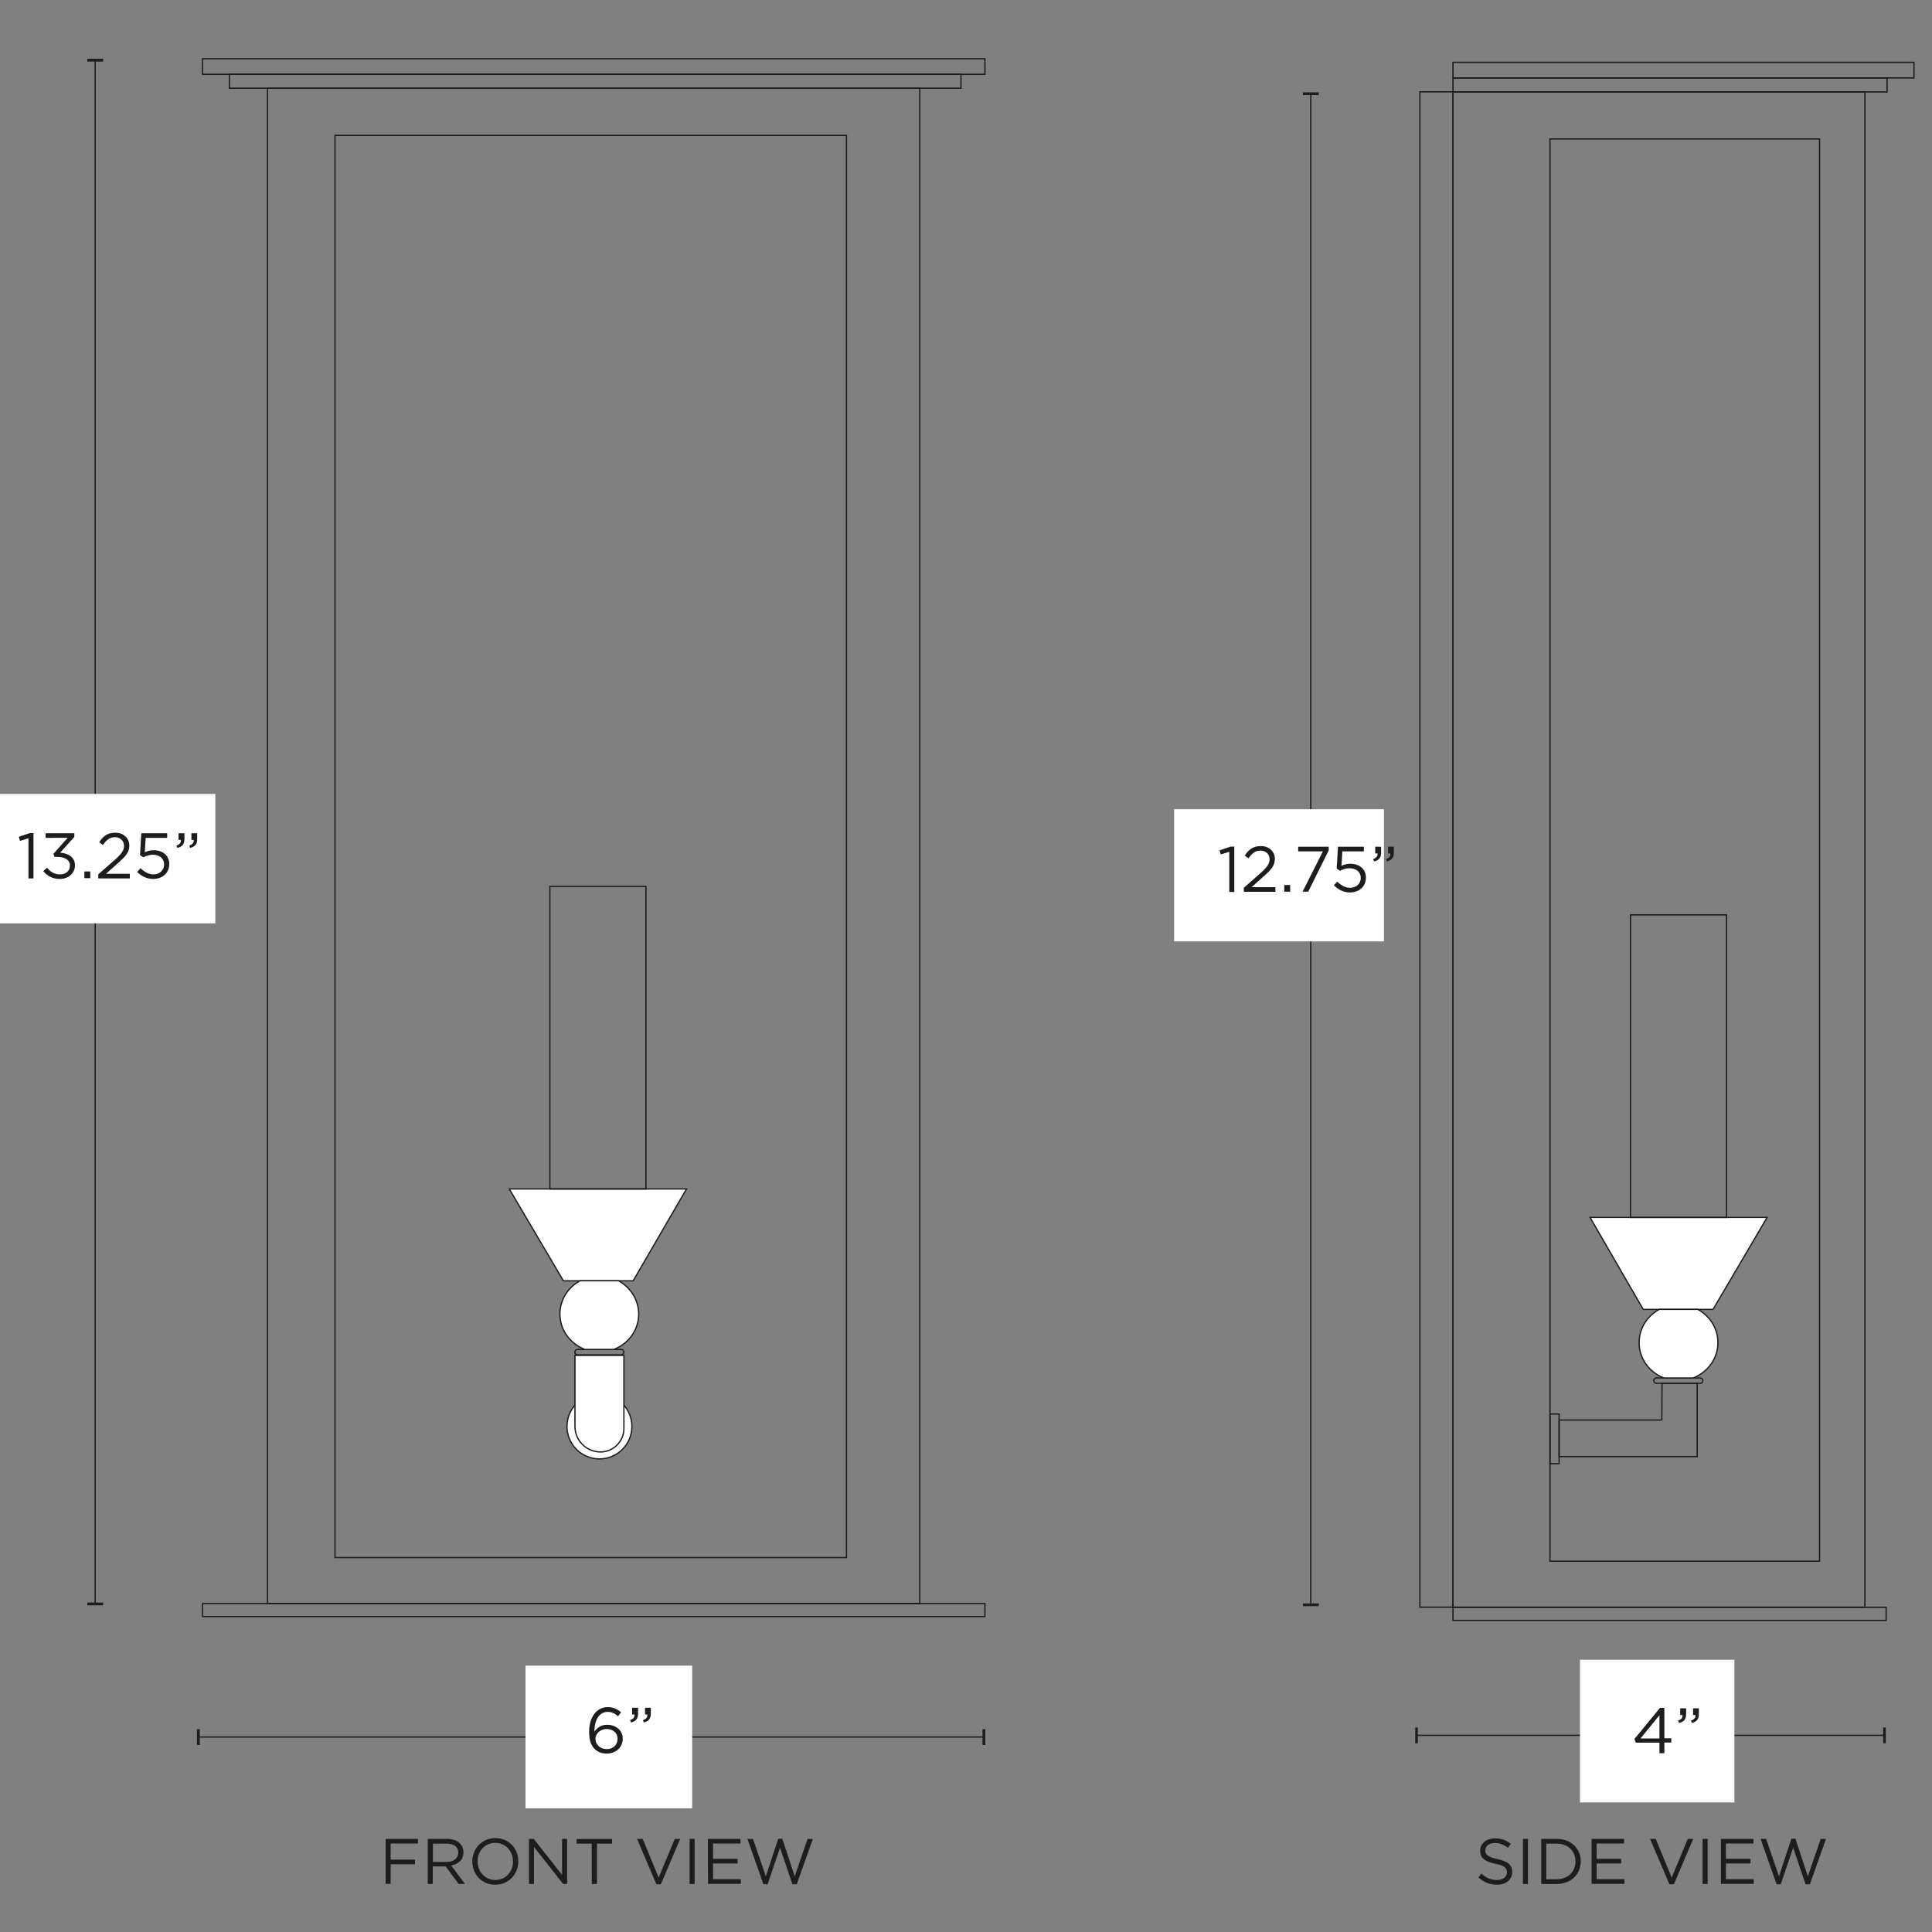 <svg xml:space="preserve" style="enable-background:new 0 0 1500 1500;" viewBox="0 0 1500 1500" height="1500px" width="1500px" y="0px" x="0px" xmlns:xlink="http://www.w3.org/1999/xlink" xmlns="http://www.w3.org/2000/svg" id="Capa_1" version="1.1">
<rect x="0" y="0" width="1500" height="1500" fill="#808080" stroke="none"/>
<style type="text/css">
	.st0{fill:#1D1D1B;}
	.st1{fill:#FFFFFF;stroke:#1D1D1B;stroke-miterlimit:10;}
	.st2{fill:none;stroke:#1D1D1B;stroke-miterlimit:10;}
	.st3{fill:#FFFFFF;}
	.st4{fill:none;}
</style>
<g>
	<path d="M299.4,1427.7h25.1v3.6h-21.2v12.5h18.9v3.6h-18.9v15.2h-3.9V1427.7L299.4,1427.7z" class="st0"></path>
	<path d="M332.2,1427.7h15c4.3,0,7.7,1.3,9.9,3.5c1.7,1.7,2.7,4.1,2.7,6.9v0.1c0,5.8-4,9.2-9.5,10.2l10.7,14.3h-4.9
		l-10.1-13.6h-10v13.6h-3.9V1427.7z M346.8,1445.6c5.2,0,9-2.7,9-7.2v-0.1c0-4.3-3.3-6.9-8.9-6.9h-10.8v14.2L346.8,1445.6
		L346.8,1445.6z" class="st0"></path>
	<path d="M366.7,1445.3v-0.1c0-9.6,7.2-18.1,17.9-18.1s17.8,8.3,17.8,18v0.1c0,9.6-7.2,18.1-17.9,18.1
		S366.7,1454.9,366.7,1445.3z M398.3,1445.3v-0.1c0-7.9-5.8-14.4-13.8-14.4c-8,0-13.7,6.4-13.7,14.3v0.1c0,7.9,5.8,14.4,13.8,14.4
		S398.3,1453.3,398.3,1445.3z" class="st0"></path>
	<path d="M410.7,1427.7h3.7l22,28v-28h3.9v35h-3.1l-22.6-28.7v28.7h-3.9V1427.7z" class="st0"></path>
	<path d="M459.4,1431.4h-11.7v-3.6h27.5v3.6h-11.7v31.3h-4L459.4,1431.4L459.4,1431.4z" class="st0"></path>
	<path d="M494.6,1427.7h4.4l12.4,30.1l12.5-30.1h4.2l-15,35.2h-3.5L494.6,1427.7L494.6,1427.7z" class="st0"></path>
	<path d="M535.4,1427.7h3.9v35h-3.9V1427.7z" class="st0"></path>
	<path d="M549.6,1427.7h25.3v3.6h-21.3v11.9h19.1v3.6h-19.1v12.2h21.6v3.6h-25.5L549.6,1427.7L549.6,1427.7z" class="st0"></path>
	<path d="M580.3,1427.7h4.3l10,29.1l9.6-29.2h3.2l9.6,29.2l10-29.1h4.1l-12.5,35.2h-3.4l-9.6-28.4l-9.6,28.4h-3.3
		L580.3,1427.7L580.3,1427.7z" class="st0"></path>
</g>
<g>
	<path d="M1147.8,1457.6l2.4-2.9c3.6,3.3,7.1,4.9,12,4.9c4.9,0,7.8-2.5,7.8-5.9v-0.1c0-3.2-1.7-5.1-9.1-6.6
		c-8-1.7-11.7-4.4-11.7-10.1v-0.1c0-5.5,4.9-9.5,11.5-9.5c5.1,0,8.7,1.4,12.3,4.3l-2.3,3.1c-3.2-2.6-6.5-3.8-10.1-3.8
		c-4.5,0-7.4,2.5-7.4,5.6v0.1c0,3.3,1.8,5.1,9.5,6.8c7.8,1.7,11.4,4.5,11.4,9.9v0.1c0,6-5,9.9-11.9,9.9
		C1156.5,1463.2,1151.9,1461.3,1147.8,1457.6L1147.8,1457.6z" class="st0"></path>
	<path d="M1182.4,1427.7h3.9v35h-3.9V1427.7z" class="st0"></path>
	<path d="M1196.6,1427.7h12.1c11,0,18.6,7.5,18.6,17.4v0.1c0,9.8-7.6,17.5-18.6,17.5h-12.1V1427.7L1196.6,1427.7z
		 M1208.7,1459c8.8,0,14.5-6,14.5-13.7v-0.1c0-7.7-5.6-13.8-14.5-13.8h-8.2v27.7L1208.7,1459L1208.7,1459z" class="st0"></path>
	<path d="M1235.6,1427.7h25.3v3.6h-21.3v11.9h19.1v3.6h-19.1v12.2h21.6v3.6h-25.5V1427.7L1235.6,1427.7z" class="st0"></path>
	<path d="M1281.1,1427.7h4.4l12.4,30.1l12.5-30.1h4.2l-15,35.2h-3.5L1281.1,1427.7L1281.1,1427.7z" class="st0"></path>
	<path d="M1321.9,1427.7h3.9v35h-3.9V1427.7z" class="st0"></path>
	<path d="M1336.1,1427.7h25.3v3.6H1340v11.9h19.1v3.6H1340v12.2h21.6v3.6h-25.5V1427.7L1336.1,1427.7z" class="st0"></path>
	<path d="M1366.9,1427.7h4.3l10,29.1l9.6-29.2h3.2l9.6,29.2l10-29.1h4.1l-12.5,35.2h-3.4l-9.6-28.4l-9.6,28.4h-3.3
		L1366.9,1427.7L1366.9,1427.7z" class="st0"></path>
</g>
<circle r="25.2" cy="1107.5" cx="465.4" class="st1"></circle>
<rect height="1176.5" width="506.4" class="st2" y="68.5" x="207.7"></rect>
<rect height="1104.2" width="397.1" class="st2" y="105.1" x="260.1"></rect>
<rect height="10.9" width="568" class="st2" y="57.6" x="178.1"></rect>
<rect height="12.1" width="607.5" class="st2" y="45.6" x="157.2"></rect>
<rect height="10.1" width="607.5" class="st2" y="1245" x="157.2"></rect>
<path d="M448.4,1047.7h33.9c1.1,0,2.1,0.9,2.1,2.1v0c0,1.1-0.9,2.1-2.1,2.1h-33.9c-1.1,0-2.1-0.9-2.1-2.1v0
	C446.4,1048.6,447.3,1047.7,448.4,1047.7z" class="st2"></path>
<polygon points="437.4,994.4 491.6,994.4 533,923.1 395.4,923.1" class="st1"></polygon>
<path d="M480.3,994.4h-30c-9.3,5.1-15.6,14.7-15.6,25.8c0,12.5,8.1,23.2,19.4,27.5h22.4c11.4-4.3,19.4-15,19.4-27.5
	C495.8,1009.1,489.5,999.5,480.3,994.4L480.3,994.4z" class="st1"></path>
<rect height="234.9" width="74.6" class="st2" y="688.2" x="426.9"></rect>
<path d="M446.4,1052.3h38v56.8c0,10-8.2,18.2-18.2,18.2l0,0c-10.9,0-19.8-8.9-19.8-19.8V1052.3L446.4,1052.3z" class="st1"></path>
<g>
	<line y2="1245.3" x2="73.9" y1="46.7" x1="73.9" class="st2"></line>
	<rect height="2.2" width="12.3" class="st0" y="45.6" x="67.8"></rect>
	<rect height="2.2" width="12.3" class="st0" y="1244.2" x="67.8"></rect>
</g>
<rect height="100.5" width="167.2" class="st3" y="616.4" x="0"></rect>
<g>
	<path d="M22.1,650.8l-6.6,2.1l-0.9-3.2l8.5-2.9H26v35.2h-3.9V650.8L22.1,650.8z" class="st0"></path>
	<path d="M33.6,676.3l2.9-2.6c2.7,3.3,5.9,5.2,10.2,5.2s7.6-2.7,7.6-6.8V672c0-4.4-4-6.7-9.8-6.7h-2.2l-0.8-2.4l11-12.4
		H35.4v-3.6h22.3v2.9l-11,12.2c6.1,0.5,11.5,3.4,11.5,9.8v0.1c0,6.2-5.2,10.5-11.7,10.5C40.8,682.5,36.4,679.9,33.6,676.3
		L33.6,676.3z" class="st0"></path>
	<path d="M65.5,676.6h4.6v5.2h-4.6V676.6z" class="st0"></path>
	<path d="M76.3,678.8L89,667.7c5.4-4.8,7.3-7.5,7.3-11c0-4.1-3.2-6.7-7-6.7c-4,0-6.6,2.1-9.4,6l-2.9-2.1
		c3.1-4.7,6.4-7.4,12.6-7.4c6.2,0,10.8,4.2,10.8,9.9v0.1c0,5.1-2.7,8.2-8.8,13.6l-9.3,8.3h18.5v3.6H76.3L76.3,678.8L76.3,678.8z" class="st0"></path>
	<path d="M106.5,677l2.6-2.9c3.1,2.9,6.4,4.8,9.9,4.8c5,0,8.4-3.3,8.4-7.7V671c0-4.4-3.6-7.4-8.7-7.4
		c-2.9,0-5.3,0.9-7.4,2l-2.6-1.7l1-17h20.1v3.6h-16.7l-0.7,11.2c2.1-0.9,4-1.6,6.9-1.6c6.8,0,12.1,4,12.1,10.7v0.1
		c0,6.9-5.2,11.5-12.5,11.5C114,682.5,109.6,680.1,106.5,677L106.5,677z" class="st0"></path>
	<path d="M137,656.5c2.5-0.9,3.6-2.2,3.4-4.4h-1.8v-5.2h4.6v4.5c0,4-1.7,6-5.5,6.9L137,656.5L137,656.5z M147,656.5
		c2.5-0.9,3.6-2.2,3.4-4.4h-1.8v-5.2h4.5v4.5c0,4-1.7,6-5.5,6.9L147,656.5L147,656.5z" class="st0"></path>
</g>
<g>
	<line y2="1348.6" x2="763.9" y1="1348.6" x1="154" class="st2"></line>
	<rect height="12.3" width="2.2" class="st0" y="1342.5" x="152.9"></rect>
	<rect height="12.3" width="2.2" class="st0" y="1342.5" x="762.8"></rect>
</g>
<rect height="110.8" width="129.4" class="st3" y="1293.2" x="408"></rect>
<g>
	<path d="M461.8,1358c-2.8-2.8-4.4-6.4-4.4-13.5v-0.1c0-10.6,5.4-19,14.5-19c4.2,0,7.3,1.5,10.3,4l-2.3,3.1
		c-2.6-2.2-5-3.4-8.2-3.4c-6.4,0-10.3,6.4-10.2,15.4c1.9-2.8,4.9-5.4,9.9-5.4c6.5,0,12.1,4.2,12.1,10.7v0.1
		c0,6.7-5.4,11.6-12.5,11.6C467.1,1361.5,464,1360.1,461.8,1358L461.8,1358z M479.5,1350v-0.1c0-4.3-3.5-7.5-8.5-7.5
		c-5,0-8.7,3.7-8.7,7.6v0.1c0,4.4,3.7,7.9,8.8,7.9S479.5,1354.5,479.5,1350L479.5,1350z" class="st0"></path>
	<path d="M489.2,1335.5c2.5-0.9,3.6-2.2,3.4-4.4h-1.8v-5.2h4.6v4.5c0,4-1.7,6-5.5,6.9L489.2,1335.5L489.2,1335.5z
		 M499.2,1335.5c2.5-0.9,3.6-2.2,3.4-4.4h-1.8v-5.2h4.5v4.5c0,4-1.7,6-5.5,6.9L499.2,1335.5L499.2,1335.5z" class="st0"></path>
</g>
<g>
	<line y2="1347.3" x2="1463.1" y1="1347.3" x1="1099.8" class="st2"></line>
	<rect height="12.3" width="2" class="st0" y="1341.2" x="1098.8"></rect>
	<rect height="12.3" width="2" class="st0" y="1341.2" x="1462.1"></rect>
</g>
<rect height="110.8" width="119.9" class="st3" y="1288.6" x="1226.7"></rect>
<g>
	<path d="M1288.4,1353H1270l-1-2.9l19.8-24.1h3.4v23.6h5.4v3.3h-5.4v8.3h-3.8V1353L1288.4,1353z M1288.4,1349.7v-18
		l-14.7,18H1288.4z" class="st0"></path>
	<path d="M1302.9,1335.9c2.5-0.9,3.6-2.2,3.4-4.4h-1.8v-5.2h4.6v4.5c0,4-1.7,6-5.5,6.9L1302.9,1335.9L1302.9,1335.9z
		 M1312.9,1335.9c2.5-0.9,3.6-2.2,3.4-4.4h-1.8v-5.2h4.5v4.5c0,4-1.7,6-5.5,6.9L1312.9,1335.9L1312.9,1335.9z" class="st0"></path>
</g>
<g>
	<rect height="1176.5" width="319.8" class="st2" y="71.3" x="1128.1"></rect>
	<rect height="1104.2" width="209.3" class="st2" y="107.9" x="1203.4"></rect>
	<rect height="10.9" width="337" class="st2" y="60.5" x="1128.1"></rect>
	<rect height="12.1" width="357.9" class="st2" y="48.4" x="1128.1"></rect>
	<rect height="10.2" width="336.3" class="st2" y="1247.9" x="1128.1"></rect>
	<g>
		<rect height="38.6" width="7.1" class="st2" y="1097.8" x="1203.4"></rect>
		<path d="M1320,1074h-33.9c-1.1,0-2.1-0.9-2.1-2.1v0c0-1.1,0.9-2.1,2.1-2.1h33.9c1.1,0,2.1,0.9,2.1,2.1v0
			C1322.1,1073.1,1321.2,1074,1320,1074z" class="st2"></path>
		<polygon points="1330,1016.6 1275.8,1016.6 1234.5,945.2 1372,945.2" class="st1"></polygon>
		<path d="M1288.2,1016.6h30c9.3,5.1,15.6,14.7,15.6,25.8c0,12.5-8.1,23.2-19.4,27.5h-22.4c-11.4-4.3-19.4-15-19.4-27.5
			C1272.6,1031.3,1278.9,1021.7,1288.2,1016.6L1288.2,1016.6z" class="st1"></path>
		<rect height="234.9" width="74.6" class="st2" y="710.3" x="1265.9"></rect>
		<polygon points="1317.7,1074 1317.7,1130.9 1210.5,1130.9 1210.5,1102.5 1290.2,1102.5 1290.4,1074" class="st2"></polygon>
	</g>
	<rect height="1176.5" width="25.7" class="st2" y="71.3" x="1102.4"></rect>
</g>
<g>
	<g>
		<line y2="1245.9" x2="1017.7" y1="72.7" x1="1017.7" class="st2"></line>
		<rect height="2.1" width="12.3" class="st0" y="71.7" x="1011.6"></rect>
		<rect height="2.1" width="12.3" class="st0" y="1244.9" x="1011.6"></rect>
	</g>
</g>
<rect height="102.6" width="162.9" class="st3" y="628.3" x="911.6"></rect>
<g>
	<path d="M954.4,661.3l-6.6,2.1l-0.9-3.2l8.5-2.9h2.9v35.2h-3.9L954.4,661.3L954.4,661.3z" class="st0"></path>
	<path d="M965.7,689.3l12.7-11.2c5.4-4.8,7.3-7.5,7.3-11c0-4.1-3.2-6.7-7-6.7c-4,0-6.6,2.1-9.4,6l-2.9-2.1
		c3.1-4.7,6.4-7.4,12.6-7.4c6.2,0,10.8,4.2,10.8,9.9v0.1c0,5.1-2.7,8.2-8.8,13.6l-9.3,8.3h18.5v3.6h-24.4L965.7,689.3L965.7,689.3z" class="st0"></path>
	<path d="M997.1,687.1h4.6v5.2h-4.6V687.1z" class="st0"></path>
	<path d="M1027.1,661h-19.2v-3.6h23.7v2.9l-15.9,32h-4.4L1027.1,661L1027.1,661z" class="st0"></path>
	<path d="M1035.6,687.4l2.6-2.9c3.1,2.9,6.4,4.8,9.9,4.8c5,0,8.4-3.3,8.4-7.7v-0.1c0-4.4-3.6-7.4-8.7-7.4
		c-2.9,0-5.3,0.9-7.4,2l-2.6-1.7l1-17h20.1v3.6h-16.7l-0.7,11.2c2.1-0.9,4-1.6,6.9-1.6c6.8,0,12.1,4,12.1,10.7v0.1
		c0,6.9-5.2,11.5-12.5,11.5C1043.1,692.9,1038.8,690.5,1035.6,687.4L1035.6,687.4z" class="st0"></path>
	<path d="M1066.1,667c2.5-0.9,3.6-2.2,3.4-4.4h-1.8v-5.2h4.6v4.5c0,4-1.7,6-5.5,6.9L1066.1,667L1066.1,667z M1076.1,667
		c2.5-0.9,3.6-2.2,3.4-4.4h-1.8v-5.2h4.5v4.5c0,4-1.7,6-5.5,6.9L1076.1,667L1076.1,667z" class="st0"></path>
</g>
</svg>
